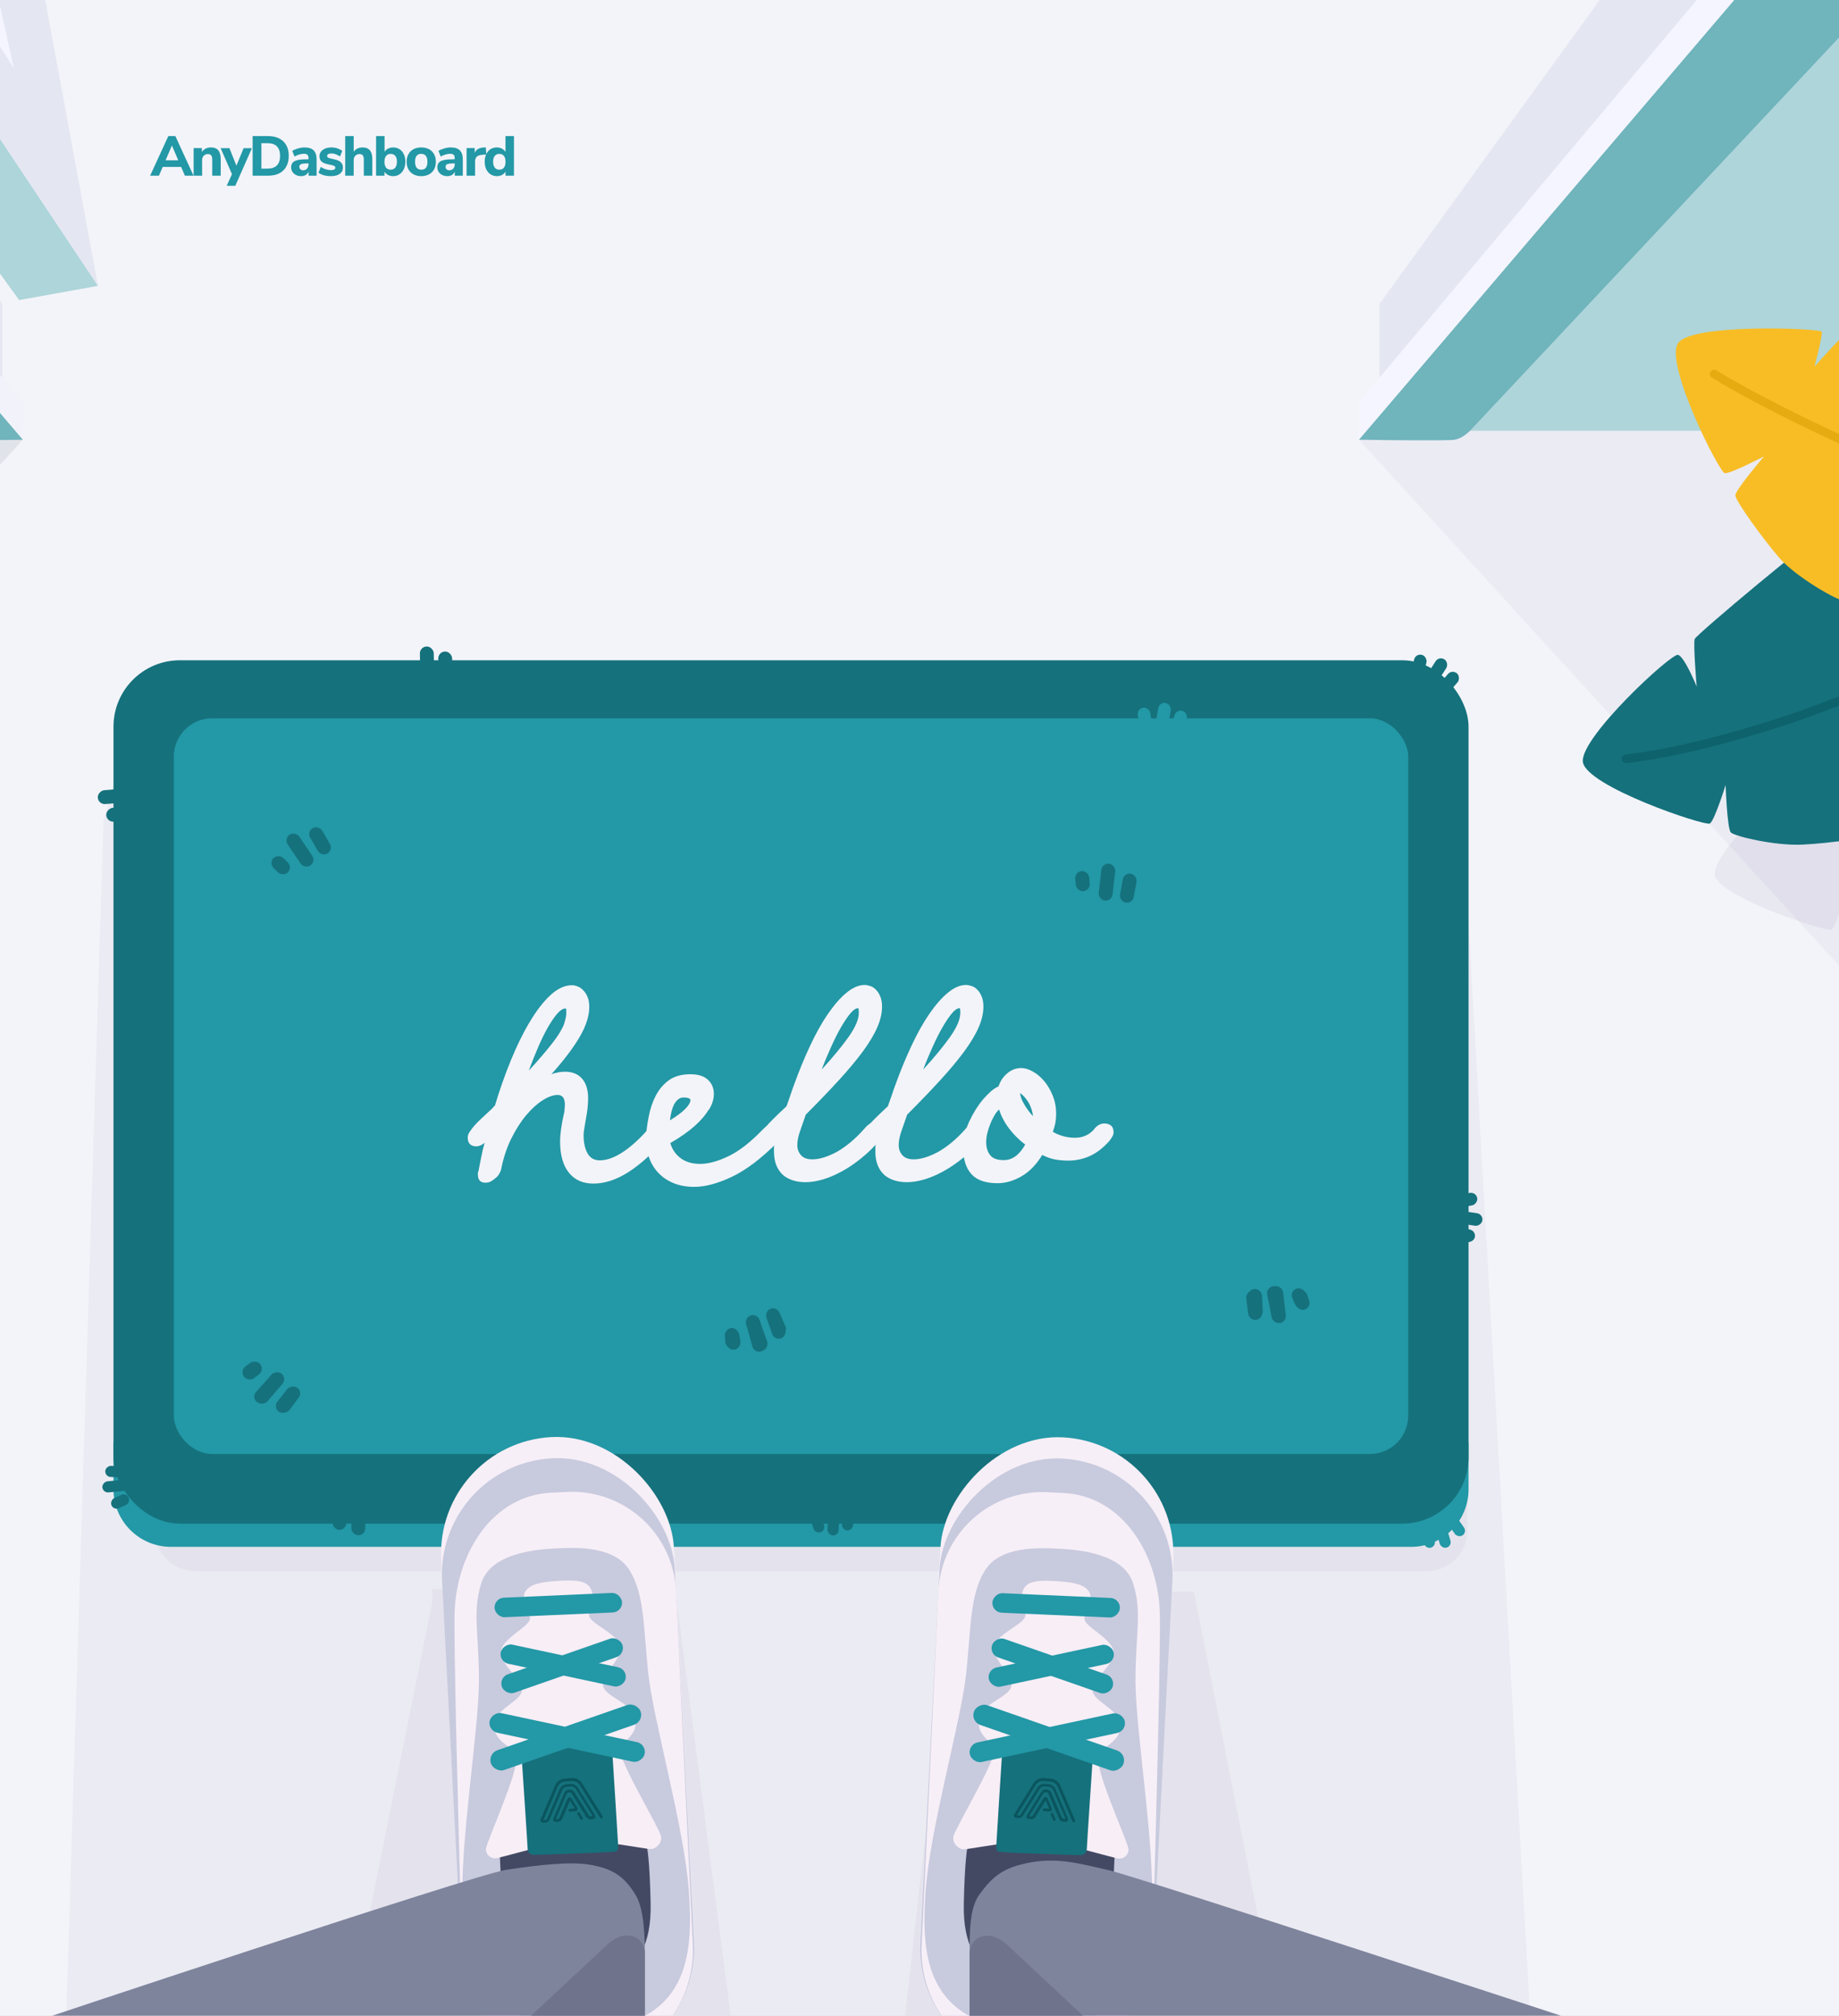 <svg width="720" height="789" viewBox="0 0 720 789" fill="none" xmlns="http://www.w3.org/2000/svg">
  <rect x="0" y="0" width="720" height="789" fill="#808080" stroke="none"/>
  <g clip-path="url(#clip0_2719:1441)">
    <rect width="720" height="789" fill="white"/>
    <rect x="-218.127" width="1051.97" height="791.765" fill="#F3F4F9"/>
    <path d="M735.004 394.376L532.506 172.642V166.567H735.004V394.376Z" fill="#372264" fill-opacity="0.04"/>
    <path d="M540.1 118.98V148.342L664.873 -0.494H626.668L540.1 118.98Z" fill="#E4E6F1"/>
    <path d="M574.018 168.592H734.497V-1L574.018 168.592Z" fill="#ADD5DA"/>
    <path d="M575.537 168.592L730.447 3.556L734.497 -0.494H679.317L532 172.135C543.981 172.304 567.437 172.54 569.462 172.135C571.487 171.73 573.512 170.617 575.537 168.592Z" fill="#70B4BC"/>
    <path d="M532 157.454V172.135L679.823 -1H665.142L532 157.454Z" fill="#F4F5FE"/>
    <path d="M704.958 303.696C702.597 303.047 670.423 333.557 671.377 342.332C672.33 351.107 715.458 364.968 717.118 363.9C718.778 362.832 722.573 350.039 722.573 350.039C722.573 350.039 723.303 365.593 724.65 366.983C725.996 368.374 740.402 371.561 750.065 371.041C759.728 370.52 777.658 367.762 778.501 366.407C779.344 365.052 777.46 347.081 777.46 347.081C777.46 347.081 787.643 361.414 788.729 361.979C789.815 362.544 781.494 270.886 781.494 270.886C759.915 245.263 761.463 256.942 757.939 258.2C754.415 259.457 711.424 296.319 710.85 297.951C710.276 299.584 711.767 314.958 711.767 314.958C711.767 314.958 707.319 304.344 704.958 303.696Z" fill="#372264" fill-opacity="0.06"/>
    <path d="M656.983 256.322C654.409 255.58 618.788 288.507 619.709 298.119C620.63 307.732 667.616 323.496 669.447 322.351C671.278 321.206 675.608 307.264 675.608 307.264C675.608 307.264 676.189 324.289 677.643 325.829C679.096 327.369 694.811 331.056 705.389 330.621C715.967 330.186 735.619 327.419 736.561 325.948C737.502 324.478 735.69 304.792 735.69 304.792C735.69 304.792 746.63 320.614 747.811 321.247C748.991 321.881 741.165 221.496 741.165 221.496C717.916 193.166 719.447 205.965 715.574 207.291C711.701 208.617 664.16 248.342 663.509 250.121C662.858 251.899 664.275 268.738 664.275 268.738C664.275 268.738 659.556 257.064 656.983 256.322Z" fill="#15717C"/>
    <path d="M713.235 129.825C712.76 128.573 662.658 126.396 657.048 134.256C651.437 142.115 673.117 184.878 675.25 185.215C677.383 185.551 690.661 178.647 690.661 178.647C690.661 178.647 679.336 191.827 679.423 193.944C679.51 196.06 689.851 210.467 696.528 218.246C703.206 226.025 720.125 235.5 721.8 235.008C723.475 234.515 735.983 219.166 735.983 219.166C735.983 219.166 730.402 238.044 730.877 239.296C731.352 240.549 740.8 243.55 740.8 243.55C741.836 206.917 742.96 133.265 739.167 131.726C735.374 130.186 724.254 129.796 722.596 130.712C720.939 131.627 710.407 143.504 710.407 143.504C710.407 143.504 713.711 131.077 713.235 129.825Z" fill="#F8BD25"/>
    <path fill-rule="evenodd" clip-rule="evenodd" d="M669.667 145.505C670.157 144.708 671.2 144.46 671.997 144.95C682.575 151.458 698.426 159.653 712.941 166.557C727.515 173.49 740.516 179.013 745.466 180.279C746.373 180.511 746.919 181.433 746.688 182.34C746.456 183.246 745.533 183.793 744.627 183.561C739.296 182.198 725.983 176.513 711.486 169.617C696.929 162.692 680.951 154.437 670.222 147.835C669.425 147.345 669.177 146.302 669.667 145.505Z" fill="#E7AB12"/>
    <path fill-rule="evenodd" clip-rule="evenodd" d="M750.275 260.792C750.744 261.602 750.467 262.638 749.657 263.107C742.87 267.034 719.241 277.175 699.05 283.795C678.832 290.423 655.539 296.631 636.801 298.685C635.871 298.787 635.035 298.116 634.933 297.186C634.831 296.256 635.502 295.42 636.432 295.318C654.824 293.302 677.858 287.178 697.995 280.576C718.16 273.964 741.501 263.912 747.961 260.174C748.77 259.706 749.807 259.982 750.275 260.792Z" fill="#0D626C"/>
    <path d="M-194 394.376L8.497 172.642V166.567H-194V394.376Z" fill="#434963" fill-opacity="0.1"/>
    <path d="M0.904 118.98V148.342L-123.632 -0.494H-85.664L0.904 118.98Z" fill="#E4E6F1"/>
    <path d="M-34.533 168.591L-189.95 3.556L-194 -0.494H-138.313L9.004 172.135C-2.977 172.304 -26.433 172.54 -28.458 172.135C-30.483 171.73 -32.508 170.616 -34.533 168.591Z" fill="#70B4BC"/>
    <path d="M9.004 157.454V172.135L-138.819 -1H-124.138L9.004 157.454Z" fill="#F1F2FA"/>
    <path d="M38.366 111.892L7.485 117.461L-77.564 -0.494H-36.558L38.366 111.892Z" fill="#ADD5DA"/>
    <path d="M17.61 -0.494L38.366 111.892L-36.558 -0.494H17.61Z" fill="#E4E6F1"/>
    <path d="M-0.615 -0.494L5.46 26.843L-11.752 -0.494H-0.615Z" fill="#F4F5FE"/>
    <path d="M142.527 759.56L169.244 627.01V622H264.338L286.527 792.356L238.074 796L142.527 759.56Z" fill="#372264" fill-opacity="0.04"/>
    <path d="M501.527 796L467.478 623H373.049L353.527 796H501.527Z" fill="#372264" fill-opacity="0.04"/>
    <path d="M40.501 321.347L49.122 290L572.302 313.624L599.527 797.457L25.527 802L40.501 321.347Z" fill="#372264" fill-opacity="0.04"/>
    <path d="M60.527 586H574.527V599C574.527 607.837 567.364 615 558.527 615H76.527C67.691 615 60.527 607.837 60.527 599V586Z" fill="#372264" fill-opacity="0.04"/>
    <path d="M44.429 564.596H574.961V582.976C574.961 595.403 564.887 605.476 552.461 605.476H66.929C54.503 605.476 44.429 595.403 44.429 582.976V564.596Z" fill="#2398A6"/>
    <rect x="44.429" y="258.451" width="530.532" height="337.941" rx="26" fill="#15717C"/>
    <rect x="68.049" y="281.162" width="483.293" height="287.977" rx="15" fill="#2398A6"/>
    <rect x="503.715" y="517.55" width="5.451" height="14.535" rx="2.725" transform="rotate(173.37 503.715 517.55)" fill="#15717C"/>
    <rect x="513.41" y="511.739" width="5.451" height="7.904" rx="2.725" transform="rotate(161.9 513.41 511.739)" fill="#15717C"/>
    <rect x="494.517" y="515.876" width="5.451" height="11.48" rx="2.725" transform="rotate(177.201 494.517 515.876)" fill="#15717C"/>
    <rect width="5.451" height="14.535" rx="2.725" transform="matrix(0.965 -0.262 -0.262 -0.965 295.282 529.708)" fill="#15717C"/>
    <rect width="5.451" height="7.904" rx="2.725" transform="matrix(0.998 -0.065 -0.065 -0.998 284.122 527.913)" fill="#15717C"/>
    <rect width="5.451" height="11.48" rx="2.725" transform="matrix(0.946 -0.326 -0.326 -0.946 303.2 524.737)" fill="#15717C"/>
    <rect width="5.451" height="14.535" rx="2.725" transform="matrix(0.745 0.667 0.667 -0.745 98.43 546.873)" fill="#15717C"/>
    <rect width="5.451" height="7.904" rx="2.725" transform="matrix(0.597 0.802 0.802 -0.597 93.865 536.533)" fill="#15717C"/>
    <rect width="5.451" height="11.48" rx="2.725" transform="matrix(0.788 0.616 0.616 -0.788 106.909 550.813)" fill="#15717C"/>
    <rect x="431.533" y="337.77" width="5.451" height="14.535" rx="2.725" transform="rotate(6.648 431.533 337.77)" fill="#15717C"/>
    <rect x="420.762" y="341.198" width="5.451" height="7.904" rx="2.725" transform="rotate(-4.821 420.762 341.198)" fill="#15717C"/>
    <rect x="440.1" y="341.512" width="5.451" height="11.48" rx="2.725" transform="rotate(10.479 440.1 341.512)" fill="#15717C"/>
    <rect x="111.125" y="328.235" width="5.451" height="14.535" rx="2.725" transform="rotate(-33.846 111.125 328.235)" fill="#15717C"/>
    <rect x="105.161" y="337.837" width="5.451" height="7.904" rx="2.725" transform="rotate(-45.316 105.161 337.837)" fill="#15717C"/>
    <rect x="120.071" y="325.517" width="5.451" height="11.48" rx="2.725" transform="rotate(-30.015 120.071 325.517)" fill="#15717C"/>
    <rect width="5.451" height="14.535" rx="2.725" transform="matrix(0.76 0.649 0.649 -0.76 98.802 547.053)" fill="#15717C"/>
    <rect width="5.451" height="7.904" rx="2.725" transform="matrix(0.616 0.788 0.788 -0.616 93.989 536.825)" fill="#15717C"/>
    <rect width="5.451" height="11.48" rx="2.725" transform="matrix(0.802 0.597 0.597 -0.802 107.373 550.788)" fill="#15717C"/>
    <rect width="5.451" height="14.535" rx="2.725" transform="matrix(0.941 -0.339 -0.339 -0.941 296.16 529.561)" fill="#15717C"/>
    <rect width="5.451" height="7.904" rx="2.725" transform="matrix(0.989 -0.146 -0.146 -0.989 284.891 528.682)" fill="#15717C"/>
    <rect width="5.451" height="11.48" rx="2.725" transform="matrix(0.916 -0.402 -0.402 -0.916 303.647 523.961)" fill="#15717C"/>
    <rect x="503.743" y="517.254" width="5.451" height="14.535" rx="2.725" transform="rotate(168.958 503.743 517.254)" fill="#15717C"/>
    <rect x="512.962" y="510.714" width="5.451" height="7.904" rx="2.725" transform="rotate(157.489 512.962 510.714)" fill="#15717C"/>
    <rect x="494.443" y="516.292" width="5.451" height="11.48" rx="2.725" transform="rotate(172.789 494.443 516.292)" fill="#15717C"/>
    <path d="M187.361 458.299C187.707 456.569 188.004 454.741 188.399 452.961C188.745 451.132 189.19 449.254 189.733 447.326C188.646 448.216 187.559 448.71 186.521 448.71C184.247 448.71 183.11 447.524 183.11 445.201C183.11 444.558 183.357 443.817 183.852 443.076C184.346 442.285 184.988 441.494 185.73 440.604C186.521 439.715 187.361 438.874 188.3 437.985C189.239 437.095 190.178 436.205 191.167 435.315C192.205 434.426 193.095 433.536 193.787 432.696C195.615 426.666 197.642 420.833 199.965 415.149C202.288 409.514 204.71 404.473 207.33 400.123C209.949 395.724 212.619 392.214 215.436 389.595C218.253 386.975 221.12 385.641 223.938 385.641C224.58 385.641 225.321 385.789 226.063 386.085C226.854 386.382 227.595 386.827 228.238 387.519C228.93 388.161 229.523 389.051 229.968 390.089C230.462 391.177 230.709 392.511 230.709 394.142C230.709 397.652 229.473 401.507 227.051 405.708C224.629 409.91 220.922 414.852 215.881 420.487C216.77 420.141 217.66 419.943 218.55 419.746C219.44 419.597 220.28 419.499 221.12 419.499C224.036 419.499 226.31 420.388 227.892 422.217C229.473 424.046 230.264 426.616 230.264 429.928C230.264 431.213 230.165 432.597 230.017 433.981C229.869 435.365 229.622 436.749 229.375 438.034C229.177 439.27 228.979 440.456 228.781 441.593C228.584 442.73 228.485 443.619 228.485 444.262C228.485 447.178 228.979 449.551 230.017 451.429C231.055 453.258 232.637 454.197 234.812 454.197C237.53 454.197 240.545 453.109 243.807 450.984C247.07 448.859 250.431 445.794 253.891 441.84C254.533 441.148 255.225 440.555 255.967 440.11C256.708 439.665 257.4 439.418 257.944 439.418C260.415 439.418 261.651 440.604 261.651 442.927C261.651 444.114 261.058 445.25 259.921 446.437L260.02 446.239C255.324 451.627 250.678 455.828 246.032 458.794C241.385 461.759 236.838 463.292 232.34 463.292C228.188 463.292 224.975 461.858 222.702 458.991C220.428 456.125 219.291 452.072 219.291 446.832C219.291 443.916 219.786 440.308 220.774 436.007C220.922 435.661 220.972 435.217 221.021 434.525C221.071 433.882 221.12 433.19 221.17 432.498C221.17 429.878 220.23 428.593 218.352 428.593C216.622 428.593 214.645 429.285 212.47 430.669C210.295 432.053 208.121 434.03 205.995 436.551C203.87 439.072 201.893 442.186 200.113 445.794C198.334 449.452 196.999 453.505 196.159 457.953C196.011 458.398 195.764 458.942 195.418 459.535C195.072 460.128 194.627 460.672 194.034 461.117C193.49 461.611 192.897 462.006 192.254 462.402C191.612 462.748 190.87 462.946 190.129 462.946C188.102 462.946 187.114 461.908 187.114 459.832C187.114 459.486 187.114 459.239 187.064 459.041C187.213 458.794 187.262 458.596 187.361 458.299ZM199.471 426.962C202.09 424.392 204.611 421.723 207.083 419.054C206.44 420.734 205.797 422.464 205.254 424.194C204.661 425.924 204.117 427.704 203.623 429.434L199.471 426.962ZM221.466 394.735C220.478 394.735 219.44 395.378 218.303 396.614C217.166 397.899 215.98 399.629 214.695 401.803C213.409 404.028 212.124 406.598 210.839 409.564C209.554 412.529 208.269 415.693 207.033 419.054C208.763 417.176 210.444 415.347 211.976 413.518C213.558 411.689 214.942 410.009 216.177 408.427C217.413 406.845 218.451 405.362 219.242 404.028C220.033 402.693 220.626 401.556 220.922 400.568C221.466 398.838 221.713 397.503 221.713 396.564C221.713 396.02 221.713 395.625 221.664 395.23C221.664 394.933 221.565 394.735 221.466 394.735Z" fill="#F3F4F9"/>
    <path d="M277.517 434.277C276.331 436.303 274.551 438.429 272.08 440.653C269.609 442.877 266.396 445.151 262.442 447.425C263.134 449.896 264.518 451.873 266.495 453.356C268.472 454.839 271.042 455.58 274.156 455.58C277.418 455.58 281.125 454.542 285.327 452.516C289.528 450.489 294.026 446.93 298.919 441.839C300.303 440.455 301.539 439.813 302.725 439.813C303.813 439.813 304.702 440.208 305.345 440.999C305.988 441.79 306.334 442.531 306.334 443.322C306.334 444.558 305.691 445.843 304.406 447.128C298.03 453.504 292.098 458.002 286.562 460.622C281.027 463.242 276.133 464.576 271.784 464.576C268.818 464.576 266.149 464.082 263.776 463.143C261.453 462.204 259.476 460.869 257.845 459.189C256.214 457.508 254.978 455.481 254.138 453.158C253.298 450.835 252.853 448.265 252.853 445.448C253.05 442.778 253.396 439.961 253.99 437.045C254.533 434.079 255.472 431.361 256.708 428.939C257.993 426.467 259.674 424.441 261.849 422.859C264.023 421.277 266.841 420.487 270.35 420.487C273.266 420.487 275.54 421.179 277.122 422.612C278.703 424.045 279.494 425.924 279.494 428.247C279.494 429.136 279.346 430.125 279.049 431.114C278.753 432.102 278.308 433.19 277.616 434.277H277.517ZM258.339 440.703C259.031 440.307 259.723 439.961 260.366 439.566C261.008 439.22 261.651 438.874 262.293 438.528C262.145 439.22 262.096 440.011 262.046 440.752C261.997 441.543 261.947 442.284 261.898 442.976L258.339 440.703ZM267.78 429.581C266.89 429.581 266.099 429.828 265.506 430.323C264.913 430.817 264.369 431.46 263.925 432.3C263.48 433.14 263.183 434.079 262.887 435.167C262.639 436.254 262.442 437.341 262.293 438.528C267.483 435.364 270.202 432.695 270.35 430.52C270.202 430.174 269.905 429.977 269.362 429.779C268.917 429.68 268.373 429.581 267.78 429.581Z" fill="#F3F4F9"/>
    <path d="M338.511 441.691C339.895 440.06 341.229 439.269 342.613 439.269C343.701 439.269 344.591 439.566 345.233 440.109C345.876 440.653 346.222 441.543 346.222 442.68C346.222 443.52 345.678 444.657 344.64 446.09C342.317 448.809 339.845 451.231 337.275 453.307C334.705 455.383 332.184 457.113 329.614 458.497C327.093 459.881 324.622 460.968 322.2 461.66C319.778 462.352 317.554 462.747 315.478 462.747C313.797 462.747 312.166 462.55 310.683 462.105C309.151 461.66 307.816 460.968 306.679 460.029C305.543 459.04 304.653 457.805 304.01 456.272C303.368 454.74 303.022 452.911 303.022 450.786C303.022 450.341 303.022 449.847 303.022 449.353C303.022 448.858 303.071 448.364 303.219 447.82C302.379 448.364 301.638 448.611 300.995 448.611C298.722 448.611 297.585 447.425 297.585 445.102C297.585 444.459 297.931 443.619 298.672 442.63C299.364 441.642 300.254 440.554 301.292 439.467C302.33 438.38 303.467 437.243 304.653 436.106C305.839 434.969 306.927 433.931 307.915 433.041C308.459 431.608 308.953 430.175 309.447 428.692C309.942 427.209 310.436 425.775 310.98 424.342C312.907 419.004 314.983 414.012 317.208 409.267C319.432 404.522 321.705 400.419 324.127 396.91C326.549 393.4 328.922 390.632 331.393 388.606C333.815 386.579 336.237 385.541 338.56 385.541C339.153 385.541 339.845 385.69 340.636 385.937C341.427 386.184 342.218 386.629 342.861 387.321C343.553 387.963 344.146 388.853 344.591 389.94C345.085 391.028 345.332 392.412 345.332 394.043C345.332 396.514 344.739 399.183 343.503 402.05C342.267 404.917 340.389 408.031 337.918 411.441C335.397 414.852 332.283 418.608 328.576 422.662C324.819 426.764 320.47 431.311 315.478 436.304L313.451 442.136C312.611 444.41 312.166 446.436 312.166 448.166C312.166 449.797 312.66 451.132 313.649 452.219C314.637 453.307 316.071 453.801 318.048 453.801C320.816 453.801 324.078 452.812 327.785 450.786C331.393 448.71 335.002 445.695 338.511 441.691ZM317.85 429.581L313.748 427.159C315.23 425.677 316.614 424.194 317.949 422.76C319.234 421.327 320.519 419.992 321.755 418.658C321.409 419.646 321.063 420.635 320.668 421.624C320.272 422.612 319.926 423.601 319.58 424.589L317.85 429.581ZM335.941 394.636C335.1 394.636 334.112 395.279 333.024 396.564C331.937 397.849 330.751 399.579 329.466 401.754C328.181 403.928 326.895 406.499 325.561 409.415C324.226 412.331 322.941 415.396 321.705 418.658C326.302 413.616 329.861 409.267 332.431 405.609C334.952 401.951 336.237 398.936 336.237 396.465C336.237 395.921 336.237 395.526 336.188 395.13C336.188 394.834 336.089 394.636 335.941 394.636Z" fill="#F3F4F9"/>
    <path d="M378.202 441.691C379.586 440.06 380.92 439.269 382.304 439.269C383.391 439.269 384.281 439.566 384.924 440.109C385.566 440.653 385.912 441.543 385.912 442.68C385.912 443.52 385.369 444.657 384.331 446.09C382.007 448.809 379.536 451.231 376.966 453.307C374.396 455.383 371.875 457.113 369.305 458.497C366.784 459.881 364.312 460.968 361.89 461.66C359.468 462.352 357.244 462.747 355.168 462.747C353.488 462.747 351.857 462.55 350.374 462.105C348.841 461.66 347.507 460.968 346.37 460.029C345.233 459.04 344.344 457.805 343.701 456.272C343.058 454.74 342.712 452.911 342.712 450.786C342.712 450.341 342.712 449.847 342.712 449.353C342.712 448.858 342.762 448.364 342.91 447.82C342.07 448.364 341.328 448.611 340.686 448.611C338.412 448.611 337.275 447.425 337.275 445.102C337.275 444.459 337.621 443.619 338.363 442.63C339.055 441.642 339.944 440.554 340.982 439.467C342.02 438.38 343.157 437.243 344.344 436.106C345.53 434.969 346.617 433.931 347.606 433.041C348.1 431.608 348.644 430.175 349.138 428.692C349.632 427.209 350.127 425.775 350.67 424.342C352.598 419.004 354.674 414.012 356.898 409.267C359.122 404.522 361.396 400.419 363.818 396.91C366.24 393.4 368.613 390.632 371.084 388.606C373.506 386.579 375.928 385.541 378.251 385.541C378.844 385.541 379.536 385.69 380.327 385.937C381.118 386.184 381.909 386.629 382.551 387.321C383.243 387.963 383.836 388.853 384.281 389.94C384.775 391.028 385.023 392.412 385.023 394.043C385.023 396.514 384.429 399.183 383.194 402.05C381.958 404.917 380.08 408.031 377.608 411.441C375.088 414.852 371.974 418.608 368.267 422.662C364.51 426.764 360.16 431.311 355.168 436.304L353.142 442.136C352.301 444.41 351.857 446.436 351.857 448.166C351.857 449.797 352.351 451.132 353.339 452.219C354.328 453.307 355.761 453.801 357.738 453.801C360.506 453.801 363.769 452.812 367.476 450.786C371.084 448.71 374.692 445.695 378.202 441.691ZM357.59 429.581L353.488 427.159C354.971 425.677 356.354 424.194 357.689 422.76C358.974 421.327 360.259 419.992 361.495 418.658C361.149 419.646 360.803 420.635 360.408 421.624C360.012 422.612 359.666 423.601 359.32 424.589L357.59 429.581ZM375.681 394.636C374.84 394.636 373.852 395.279 372.764 396.564C371.677 397.849 370.491 399.579 369.206 401.754C367.921 403.928 366.635 406.499 365.301 409.415C363.966 412.331 362.681 415.396 361.446 418.658C366.042 413.616 369.601 409.267 372.171 405.609C374.692 401.951 375.977 398.936 375.977 396.465C375.977 395.921 375.977 395.526 375.928 395.13C375.878 394.834 375.829 394.636 375.681 394.636Z" fill="#F3F4F9"/>
    <path d="M384.924 430.273C386.011 429.037 387.049 427.999 387.939 427.209C388.828 426.418 389.866 425.726 390.954 425.231C391.646 423.106 392.832 421.376 394.463 420.042C396.094 418.707 397.874 418.064 399.801 418.064C401.235 418.064 402.767 418.509 404.398 419.448C406.029 420.338 407.512 421.623 408.847 423.205C410.181 424.787 411.269 426.665 412.158 428.84C413.048 431.015 413.493 433.387 413.493 435.908C413.493 437.144 413.394 438.231 413.246 439.22C413.097 440.208 412.751 441.444 412.208 443.025C414.926 444.607 417.843 445.349 420.858 445.349C423.922 445.349 426.394 444.261 428.371 442.037L428.272 442.086C429.507 440.505 430.842 439.763 432.374 439.763C433.462 439.763 434.351 440.06 434.994 440.603C435.637 441.147 435.982 442.037 435.982 443.174C435.982 443.767 435.834 444.311 435.538 444.805C435.241 445.349 434.846 445.942 434.302 446.634C431.831 449.402 429.26 451.379 426.542 452.565C423.873 453.751 421.055 454.295 418.238 454.295C416.409 454.295 414.679 454.147 413.097 453.85C411.466 453.554 409.786 452.96 408.056 452.071C405.782 455.827 403.064 458.645 399.95 460.424C396.786 462.253 393.672 463.143 390.558 463.143C385.863 463.143 382.452 461.956 380.327 459.584C378.201 457.211 377.114 453.85 377.114 449.501C377.114 445.843 377.905 442.383 379.487 438.972C381.019 435.661 382.848 432.745 384.924 430.273ZM401.383 448.018C398.912 446.139 396.786 444.014 395.007 441.641C393.228 439.269 391.942 436.798 391.152 434.277C390.509 434.87 389.866 435.661 389.323 436.649C388.73 437.638 388.186 438.725 387.741 439.912C387.247 441.098 386.851 442.284 386.555 443.52C386.258 444.755 386.11 445.942 386.11 447.029C386.11 449.105 386.604 450.835 387.642 452.12C388.631 453.455 390.41 454.097 392.931 454.097C396.292 454.147 399.109 452.071 401.383 448.018ZM393.228 432.992C392.634 433.041 391.942 433.486 391.201 434.277C391.053 433.684 390.954 433.14 390.806 432.596C390.657 432.053 390.558 431.459 390.509 430.916L393.228 432.992ZM399.357 427.851C398.665 427.406 398.071 427.159 397.725 427.159H397.33C396.144 427.159 395.353 426.665 394.957 425.726C394.513 424.787 394.71 423.897 395.501 423.057C395.303 423.254 395.205 423.403 395.205 423.551L399.801 425.281C399.554 425.825 399.406 426.368 399.406 427.011V427.851H399.357ZM399.357 427.851C399.505 429.136 399.999 430.619 400.988 432.25C401.927 433.881 403.064 435.414 404.448 436.946C404.2 434.82 403.558 432.942 402.569 431.361C401.581 429.779 400.444 428.543 399.357 427.851ZM404.102 441.493C404.25 440.999 404.349 440.455 404.398 439.961C404.448 439.467 404.497 438.972 404.497 438.429C404.497 438.182 404.497 437.934 404.497 437.638C404.497 437.391 404.448 437.144 404.398 436.847C405.436 438.033 406.622 439.071 407.908 440.06L404.102 441.493Z" fill="#F3F4F9"/>
    <rect x="453.874" y="274.758" width="4.958" height="12.443" rx="2.479" transform="rotate(9.525 453.874 274.758)" fill="#2398A6"/>
    <rect x="563.41" y="256.739" width="4.958" height="12.443" rx="2.479" transform="rotate(32.704 563.41 256.739)" fill="#15717C"/>
    <rect x="580.732" y="475.255" width="4.958" height="12.443" rx="2.479" transform="rotate(98.478 580.732 475.255)" fill="#15717C"/>
    <rect x="568.482" y="605.168" width="4.347" height="10.909" rx="2.173" transform="rotate(163.741 568.482 605.168)" fill="#2398A6"/>
    <rect x="324.332" y="590.033" width="4.347" height="10.909" rx="2.173" transform="rotate(2.17 324.332 590.033)" fill="#15717C"/>
    <rect x="40.298" y="584.37" width="4.347" height="10.909" rx="2.173" transform="rotate(-95.432 40.298 584.37)" fill="#15717C"/>
    <rect x="142.993" y="600.93" width="5.428" height="13.623" rx="2.714" transform="rotate(179.958 142.993 600.93)" fill="#15717C"/>
    <rect x="51.646" y="308.415" width="5.428" height="13.623" rx="2.714" transform="rotate(85.239 51.646 308.415)" fill="#15717C"/>
    <rect x="164.344" y="253.097" width="5.428" height="13.623" rx="2.714" transform="rotate(-1.025 164.344 253.097)" fill="#15717C"/>
    <rect x="460.628" y="277.528" width="4.958" height="8.024" rx="2.479" transform="rotate(17.611 460.628 277.528)" fill="#2398A6"/>
    <rect x="568.529" y="261.944" width="4.958" height="8.024" rx="2.479" transform="rotate(40.79 568.529 261.944)" fill="#15717C"/>
    <rect x="578.086" y="482.058" width="4.958" height="8.024" rx="2.479" transform="rotate(106.564 578.086 482.058)" fill="#15717C"/>
    <rect x="562.094" y="605.557" width="4.347" height="7.034" rx="2.173" transform="rotate(171.827 562.094 605.557)" fill="#2398A6"/>
    <rect x="330.515" y="591.683" width="4.347" height="7.034" rx="2.173" transform="rotate(10.256 330.515 591.683)" fill="#15717C"/>
    <rect x="41.116" y="578.023" width="4.347" height="7.034" rx="2.173" transform="rotate(-87.345 41.116 578.023)" fill="#15717C"/>
    <rect x="135.198" y="599.169" width="5.428" height="8.784" rx="2.714" transform="rotate(-171.956 135.198 599.169)" fill="#15717C"/>
    <rect x="50.152" y="315.728" width="5.428" height="8.784" rx="2.714" transform="rotate(85.43 50.152 315.728)" fill="#15717C"/>
    <rect x="171.544" y="255.064" width="5.428" height="8.784" rx="2.714" transform="rotate(-0.835 171.544 255.064)" fill="#15717C"/>
    <rect x="445.053" y="277.432" width="4.958" height="8.415" rx="2.479" transform="rotate(-9.431 445.053 277.432)" fill="#2398A6"/>
    <rect x="554.25" y="255.725" width="4.958" height="8.415" rx="2.479" transform="rotate(13.748 554.25 255.725)" fill="#15717C"/>
    <rect x="577.897" y="466.484" width="4.958" height="8.415" rx="2.479" transform="rotate(79.522 577.897 466.484)" fill="#15717C"/>
    <rect x="574.426" y="599.694" width="4.347" height="7.377" rx="2.173" transform="rotate(144.785 574.426 599.694)" fill="#2398A6"/>
    <rect x="316.963" y="593.348" width="4.347" height="7.377" rx="2.173" transform="rotate(-16.786 316.963 593.348)" fill="#15717C"/>
    <rect x="44.559" y="591.236" width="4.347" height="7.377" rx="2.173" transform="rotate(-114.388 44.559 591.236)" fill="#15717C"/>
    <rect x="170.376" y="564.881" width="91.223" height="245.802" rx="45.612" transform="rotate(-2.976 170.376 564.881)" fill="#F7EFF7"/>
    <rect x="170.703" y="573.164" width="91.223" height="237.612" rx="45.612" transform="rotate(-2.976 170.703 573.164)" fill="#C8CADE"/>
    <path d="M264.665 622.769C263.598 600.283 244.504 582.92 222.017 583.987L215.831 584.281C193.08 585.361 179.191 607.299 178.033 630.047C177.489 640.736 179.468 714.821 180.9 764.737C181.625 790.002 202.953 809.718 228.2 808.52C253.153 807.335 272.421 786.147 271.236 761.194L264.665 622.769Z" fill="#F7EFF7"/>
    <path d="M187.51 657.909C187.51 676.987 179.898 722.409 181.15 745.574C182.402 768.74 197.503 796.512 227.481 795.084C270.178 793.051 271.359 765.106 269.724 740.578C268.089 716.05 255.79 673.353 253.826 655.184C251.862 637.015 252.464 624.484 246.559 614.758C240.654 605.033 225.664 605.674 217.034 606.128C208.404 606.582 191.942 608.399 188.418 619.755C184.894 631.11 187.51 638.832 187.51 657.909Z" fill="#C8CADE"/>
    <path d="M197.048 756.476L195.685 726.043V721.5H252.917C253.372 722.258 254.371 728.041 254.734 745.12C255.098 762.199 248.829 768.285 245.65 769.194L197.048 756.476Z" fill="#434963"/>
    <path d="M231.569 622.48C230.206 618.392 224.756 618.392 217.942 618.846C211.129 619.3 207.495 620.209 205.678 622.934C203.861 625.66 207.041 630.202 207.495 633.381C207.949 636.561 195.685 641.557 196.14 647.008C196.594 652.459 204.316 657.001 204.316 661.543C204.316 666.085 192.506 669.265 193.414 676.078C194.323 682.891 201.136 682.892 202.045 688.342C202.953 693.793 190.235 721.5 190.235 723.772C190.235 726.043 192.052 727.405 193.869 727.405C195.685 727.405 215.671 721.046 225.21 720.592C234.749 720.138 252.7 723.772 254.734 723.772C256.769 723.772 259.277 721.5 258.822 718.775C258.368 716.05 242.925 690.159 242.925 685.617C242.925 681.075 249.511 680.166 248.829 673.353C248.148 666.54 236.565 664.268 236.111 659.726C235.657 655.184 243.379 649.733 242.925 644.737C242.47 639.74 231.115 635.652 230.661 632.473C230.206 629.293 232.932 626.568 231.569 622.48Z" fill="#F8EEF6"/>
    <path d="M206.587 723.772C206.587 722.863 204.316 688.796 204.316 688.796L221.576 681.983L239.745 686.071C239.745 686.071 242.016 721.5 242.016 722.409C242.016 723.317 242.016 724.226 241.108 724.68C240.199 725.134 210.221 726.043 208.858 726.043C207.495 726.043 206.587 724.68 206.587 723.772Z" fill="#15717C"/>
    <rect x="193.458" y="625.547" width="49.965" height="7.645" rx="3.822" transform="rotate(-2.504 193.458 625.547)" fill="#2398A6"/>
    <rect x="195.231" y="656.62" width="49.965" height="7.645" rx="3.822" transform="rotate(-19.192 195.231 656.62)" fill="#2398A6"/>
    <rect x="190.877" y="686.432" width="62.023" height="8.185" rx="4.092" transform="rotate(-19.192 190.877 686.432)" fill="#2398A6"/>
    <rect width="49.965" height="7.645" rx="3.822" transform="matrix(0.978 0.209 0.209 -0.978 195.268 650.443)" fill="#2398A6"/>
    <rect width="62.023" height="7.834" rx="3.917" transform="matrix(0.978 0.209 0.209 -0.978 190.905 677.432)" fill="#2398A6"/>
    <path d="M249 742C252.427 747.826 252.463 760 252.463 766V793.722L9 792.814C9 792.814 185.413 733.895 197.957 731.948C210.5 730 223.682 728.503 231.5 730C238.614 731.363 244 733.5 249 742Z" fill="#7F849D"/>
    <path d="M247.467 757.838C252.463 759.201 252.463 764.197 252.463 764.197V786.908V793.722L203.861 792.813L237.928 761.018C237.928 761.018 242.47 756.476 247.467 757.838Z" fill="#6F748C"/>
    <rect width="91.223" height="245.802" rx="45.612" transform="matrix(-0.999 -0.052 -0.052 0.999 461.706 564.988)" fill="#F7EFF7"/>
    <rect width="91.223" height="237.612" rx="45.612" transform="matrix(-0.999 -0.052 -0.052 0.999 461.378 573.272)" fill="#C8CADE"/>
    <path d="M367.416 622.877C368.484 600.391 387.578 583.027 410.064 584.095L416.25 584.388C439.002 585.468 452.89 607.407 454.048 630.155C454.592 640.844 452.613 714.929 451.181 764.845C450.456 790.11 429.128 809.826 403.881 808.628C378.929 807.443 359.661 786.255 360.845 761.302L367.416 622.877Z" fill="#F7EFF7"/>
    <path d="M444.571 658.017C444.571 677.094 452.183 722.517 450.931 745.682C449.679 768.847 434.579 796.62 404.6 795.192C361.903 793.159 360.722 765.214 362.357 740.685C363.992 716.157 376.291 673.461 378.255 655.292C380.219 637.123 379.618 624.591 385.523 614.866C391.427 605.14 406.417 605.781 415.047 606.236C423.677 606.69 440.139 608.507 443.663 619.862C447.187 631.218 444.571 638.939 444.571 658.017Z" fill="#C8CADE"/>
    <path d="M435.033 756.584L436.396 726.151V721.608H379.164C378.71 722.365 377.71 728.149 377.347 745.228C376.984 762.307 383.252 768.393 386.431 769.302L435.033 756.584Z" fill="#434963"/>
    <path d="M400.512 622.588C401.875 618.5 407.326 618.5 414.139 618.954C420.952 619.408 424.586 620.317 426.403 623.042C428.22 625.767 425.04 630.31 424.586 633.489C424.132 636.669 436.396 641.665 435.942 647.116C435.487 652.567 427.766 657.109 427.766 661.651C427.766 666.193 439.575 669.373 438.667 676.186C437.758 682.999 430.945 682.999 430.037 688.45C429.128 693.901 441.846 721.608 441.846 723.879C441.846 726.151 440.03 727.513 438.213 727.513C436.396 727.513 416.41 721.154 406.871 720.7C397.333 720.246 379.381 723.879 377.347 723.879C375.313 723.879 372.805 721.608 373.259 718.883C373.713 716.158 389.157 690.267 389.157 685.725C389.157 681.183 382.57 680.274 383.252 673.461C383.933 666.647 395.516 664.376 395.97 659.834C396.424 655.292 388.702 649.841 389.157 644.845C389.611 639.848 400.966 635.76 401.421 632.581C401.875 629.401 399.15 626.676 400.512 622.588Z" fill="#F8EEF6"/>
    <path d="M425.494 723.879C425.494 722.971 427.766 688.904 427.766 688.904L410.505 682.091L392.336 686.179C392.336 686.179 390.065 721.608 390.065 722.517C390.065 723.425 390.065 724.333 390.974 724.788C391.882 725.242 421.861 726.15 423.223 726.15C424.586 726.15 425.494 724.788 425.494 723.879Z" fill="#15717C"/>
    <rect width="49.965" height="7.645" rx="3.822" transform="matrix(-0.999 -0.044 -0.044 0.999 438.623 625.655)" fill="#2398A6"/>
    <rect width="49.965" height="7.645" rx="3.822" transform="matrix(-0.944 -0.329 -0.329 0.944 436.85 656.728)" fill="#2398A6"/>
    <rect width="62.023" height="8.185" rx="4.092" transform="matrix(-0.944 -0.329 -0.329 0.944 441.205 686.54)" fill="#2398A6"/>
    <rect x="436.813" y="650.551" width="49.965" height="7.645" rx="3.822" transform="rotate(167.931 436.813 650.551)" fill="#2398A6"/>
    <rect x="441.176" y="677.54" width="62.023" height="7.834" rx="3.917" transform="rotate(167.931 441.176 677.54)" fill="#2398A6"/>
    <path d="M383.5 741.5C379.503 746.951 379.618 756.5 379.618 765.668V793.83L623.081 792.921C623.081 792.921 445 734.5 434.125 732.055C423.249 729.611 414.5 727 403.5 729C392.5 731 388.496 734.687 383.5 741.5Z" fill="#7F849D"/>
    <path d="M384.614 757.946C379.618 759.309 379.618 764.305 379.618 764.305V787.016V793.83L428.22 792.921L394.153 761.126C394.153 761.126 389.611 756.584 384.614 757.946Z" fill="#6F748C"/>
    <path d="M235.915 710.89L227.827 697.941C226.959 696.67 225.514 695.934 223.993 695.99L220.882 696.228C219.377 696.421 218.067 697.363 217.391 698.741L211.698 712.09C211.539 712.408 211.568 712.79 211.774 713.079C211.986 713.363 212.33 713.51 212.677 713.465L213.674 713.389C214.304 713.312 214.848 712.907 215.112 712.322L220.144 700.574C220.453 699.956 221.037 699.529 221.712 699.428L223.669 699.278C224.349 699.278 224.988 699.611 225.386 700.172L231.935 710.693C231.987 710.782 231.949 710.877 231.813 710.888L231.194 710.935C230.956 710.932 230.733 710.814 230.592 710.619L224.783 701.329C224.43 700.794 223.833 700.479 223.2 700.494L222.444 700.552C221.815 700.632 221.272 701.035 221.007 701.619L216.671 711.747C216.525 712.071 216.554 712.448 216.747 712.745C216.959 713.028 217.303 713.175 217.65 713.13L218.647 713.054C219.277 712.977 219.821 712.573 220.084 711.987L223.06 705.025C223.091 704.93 223.182 704.923 223.257 705.01L224.913 707.691C224.946 707.73 224.954 707.784 224.933 707.831C224.912 707.877 224.866 707.906 224.816 707.907L223.018 708.045C222.751 708.098 222.566 708.346 222.587 708.622C222.609 708.897 222.829 709.114 223.101 709.126L225.208 708.965C225.559 708.961 225.88 708.762 226.042 708.446C226.211 708.13 226.181 707.743 225.966 707.457L223.824 703.987C223.656 703.663 223.317 703.469 222.958 703.49C222.605 703.532 222.306 703.773 222.185 704.113L218.996 711.57C218.889 711.787 218.686 711.94 218.451 711.982L217.831 712.029C217.718 712.038 217.643 711.951 217.704 711.854L221.847 702.079C221.956 701.864 222.159 701.714 222.394 701.675L223.149 701.617C223.39 701.618 223.616 701.735 223.758 701.933L229.564 711.284C229.919 711.816 230.515 712.13 231.147 712.119L232.205 712.038C232.556 712.027 232.87 711.819 233.022 711.497C233.18 711.177 233.151 710.793 232.945 710.5L226.198 699.678C225.586 698.77 224.56 698.241 223.477 698.274L221.657 698.414C220.581 698.543 219.647 699.223 219.182 700.216L214.157 711.963C214.048 712.178 213.846 712.328 213.611 712.368L212.992 712.415C212.879 712.424 212.828 712.366 212.843 712.249L218.393 699.235C218.897 698.222 219.861 697.528 220.97 697.379L224.082 697.14C225.202 697.12 226.263 697.658 226.919 698.581L234.969 711.525C235.079 711.703 235.277 711.804 235.483 711.787C235.568 711.782 235.651 711.752 235.719 711.7C235.976 711.519 236.06 711.172 235.915 710.89Z" fill="#0A555E"/>
    <path d="M226.95 709.614C226.88 709.484 226.761 709.391 226.622 709.36C226.484 709.329 226.339 709.363 226.227 709.452C226.109 709.53 226.027 709.655 225.999 709.799C225.971 709.942 226 710.092 226.08 710.214L227.278 712.124C227.38 712.295 227.562 712.393 227.752 712.38C227.835 712.376 227.914 712.347 227.98 712.295C228.098 712.218 228.181 712.093 228.208 711.949C228.236 711.806 228.207 711.656 228.128 711.534L226.95 709.614Z" fill="#0A555E"/>
    <path d="M420.939 712.552L414.998 698.706C414.342 697.337 413.043 696.402 411.552 696.227L408.482 695.992C406.984 695.953 405.565 696.675 404.699 697.918L397.14 710.082C396.937 710.367 396.908 710.744 397.065 711.058C397.229 711.366 397.543 711.561 397.888 711.57L398.872 711.645C399.497 711.665 400.089 711.352 400.434 710.821L407.108 700.119C407.503 699.564 408.136 699.235 408.81 699.237L410.741 699.385C411.404 699.488 411.977 699.909 412.281 700.515L417.087 711.762C417.124 711.856 417.073 711.943 416.939 711.933L416.328 711.886C416.096 711.847 415.897 711.699 415.789 711.487L411.519 701.554C411.256 700.979 410.72 700.582 410.1 700.501L409.355 700.444C408.73 700.428 408.139 700.739 407.793 701.268L402.041 710.495C401.85 710.788 401.822 711.16 401.966 711.479C402.129 711.787 402.443 711.983 402.788 711.991L403.772 712.066C404.398 712.086 404.989 711.773 405.334 711.242L409.284 704.899C409.328 704.811 409.417 704.818 409.477 704.914L410.69 707.778C410.716 707.821 410.715 707.875 410.688 707.917C410.66 707.959 410.612 707.981 410.562 707.974L408.789 707.838C408.52 707.85 408.302 708.063 408.281 708.336C408.261 708.608 408.443 708.853 408.707 708.905L410.786 709.064C411.129 709.114 411.471 708.967 411.677 708.684C411.889 708.401 411.918 708.019 411.752 707.708L410.184 704.002C410.069 703.661 409.768 703.421 409.414 703.387C409.064 703.375 408.736 703.565 408.567 703.878L404.336 710.671C404.199 710.867 403.978 710.986 403.742 710.991L403.131 710.944C403.019 710.936 402.958 710.84 403.033 710.754L408.543 701.844C408.682 701.651 408.902 701.535 409.137 701.531L409.882 701.588C410.117 701.626 410.32 701.774 410.429 701.988L414.686 711.981C414.952 712.554 415.486 712.95 416.104 713.034L417.148 713.114C417.492 713.156 417.83 713 418.026 712.709C418.229 712.42 418.258 712.042 418.101 711.725L413.148 700.156C412.687 699.178 411.766 698.508 410.705 698.378L408.909 698.24C407.84 698.204 406.827 698.727 406.224 699.625L399.557 710.328C399.419 710.521 399.199 710.636 398.964 710.64L398.352 710.593C398.241 710.585 398.2 710.521 398.232 710.409L405.602 698.55C406.246 697.638 407.291 697.106 408.395 697.128L411.465 697.363C412.561 697.511 413.514 698.196 414.016 699.195L419.921 713.029C420.001 713.219 420.179 713.347 420.383 713.362C420.467 713.37 420.552 713.353 420.626 713.312C420.904 713.174 421.038 712.849 420.939 712.552Z" fill="#0A555E"/>
    <path d="M412.387 709.96C412.339 709.822 412.236 709.714 412.106 709.663C411.975 709.612 411.829 709.623 411.707 709.694C411.58 709.751 411.481 709.861 411.432 709.997C411.383 710.133 411.389 710.284 411.448 710.414L412.33 712.457C412.403 712.639 412.566 712.762 412.753 712.778C412.835 712.787 412.916 712.77 412.989 712.73C413.115 712.672 413.215 712.563 413.263 712.427C413.312 712.291 413.306 712.14 413.247 712.009L412.387 709.96Z" fill="#0A555E"/>
    <path d="M70.917 65.343H63.701L62.227 68.775H58.773L65.901 53.265H68.651L75.779 68.775H72.391L70.917 65.343ZM69.795 62.747L67.309 56.939L64.823 62.747H69.795Z" fill="#2398A6"/>
    <path d="M82.588 57.709C83.879 57.709 84.84 58.09 85.471 58.853C86.101 59.601 86.416 60.738 86.416 62.263V68.775H83.094V62.417C83.094 61.684 82.955 61.148 82.677 60.811C82.412 60.474 81.995 60.305 81.422 60.305C80.733 60.305 80.176 60.525 79.751 60.965C79.34 61.405 79.135 61.992 79.135 62.725V68.775H75.812V57.973H79.046V59.513C79.428 58.926 79.919 58.479 80.52 58.171C81.136 57.863 81.826 57.709 82.588 57.709Z" fill="#2398A6"/>
    <path d="M98.632 57.995L92.121 72.735H88.754L90.823 68.181L86.379 57.995H89.832L92.561 64.859L95.376 57.995H98.632Z" fill="#2398A6"/>
    <path d="M98.912 53.265H104.94C106.627 53.265 108.079 53.573 109.296 54.189C110.514 54.805 111.445 55.692 112.09 56.851C112.736 58.01 113.058 59.396 113.058 61.009C113.058 62.622 112.736 64.016 112.09 65.189C111.46 66.348 110.536 67.235 109.318 67.851C108.101 68.467 106.642 68.775 104.94 68.775H98.912V53.265ZM104.698 66.003C107.998 66.003 109.648 64.338 109.648 61.009C109.648 57.694 107.998 56.037 104.698 56.037H102.344V66.003H104.698Z" fill="#2398A6"/>
    <path d="M119.224 57.709C120.837 57.709 122.025 58.09 122.788 58.853C123.565 59.616 123.954 60.796 123.954 62.395V68.775H120.808V67.169C120.588 67.726 120.221 68.166 119.708 68.489C119.194 68.797 118.593 68.951 117.904 68.951C117.17 68.951 116.503 68.804 115.902 68.511C115.315 68.218 114.846 67.807 114.494 67.279C114.156 66.751 113.988 66.164 113.988 65.519C113.988 64.727 114.186 64.104 114.582 63.649C114.992 63.194 115.645 62.864 116.54 62.659C117.434 62.454 118.659 62.351 120.214 62.351H120.786V61.955C120.786 61.31 120.646 60.855 120.368 60.591C120.089 60.327 119.605 60.195 118.916 60.195C118.388 60.195 117.801 60.29 117.156 60.481C116.51 60.672 115.894 60.936 115.308 61.273L114.428 59.051C115.044 58.67 115.799 58.354 116.694 58.105C117.603 57.841 118.446 57.709 119.224 57.709ZM118.63 66.663C119.275 66.663 119.796 66.45 120.192 66.025C120.588 65.585 120.786 65.02 120.786 64.331V63.957H120.412C119.224 63.957 118.388 64.052 117.904 64.243C117.434 64.434 117.2 64.778 117.2 65.277C117.2 65.673 117.332 66.003 117.596 66.267C117.874 66.531 118.219 66.663 118.63 66.663Z" fill="#2398A6"/>
    <path d="M129.596 68.951C128.598 68.951 127.682 68.841 126.846 68.621C126.024 68.386 125.313 68.056 124.712 67.631L125.592 65.343C126.178 65.739 126.824 66.047 127.528 66.267C128.232 66.487 128.943 66.597 129.662 66.597C130.175 66.597 130.571 66.516 130.85 66.355C131.143 66.179 131.29 65.944 131.29 65.651C131.29 65.387 131.187 65.182 130.982 65.035C130.791 64.888 130.424 64.756 129.882 64.639L128.122 64.243C127.08 64.008 126.31 63.649 125.812 63.165C125.328 62.666 125.086 61.992 125.086 61.141C125.086 60.466 125.276 59.872 125.658 59.359C126.054 58.846 126.604 58.442 127.308 58.149C128.026 57.856 128.84 57.709 129.75 57.709C130.527 57.709 131.282 57.826 132.016 58.061C132.749 58.296 133.409 58.626 133.996 59.051L133.116 61.251C131.972 60.459 130.842 60.063 129.728 60.063C129.214 60.063 128.811 60.151 128.518 60.327C128.224 60.503 128.078 60.752 128.078 61.075C128.078 61.31 128.166 61.493 128.342 61.625C128.518 61.757 128.826 61.882 129.266 61.999L131.092 62.417C132.192 62.666 132.991 63.048 133.49 63.561C134.003 64.06 134.26 64.742 134.26 65.607C134.26 66.648 133.842 67.47 133.006 68.071C132.184 68.658 131.048 68.951 129.596 68.951Z" fill="#2398A6"/>
    <path d="M141.934 57.709C143.225 57.709 144.186 58.09 144.816 58.853C145.447 59.601 145.762 60.738 145.762 62.263V68.775H142.44V62.417C142.44 61.684 142.301 61.148 142.022 60.811C141.758 60.474 141.34 60.305 140.768 60.305C140.079 60.305 139.522 60.525 139.096 60.965C138.686 61.405 138.48 61.992 138.48 62.725V68.775H135.158V53.265H138.48V59.403C138.862 58.846 139.346 58.428 139.932 58.149C140.534 57.856 141.201 57.709 141.934 57.709Z" fill="#2398A6"/>
    <path d="M153.93 57.709C154.869 57.709 155.698 57.936 156.416 58.391C157.135 58.846 157.692 59.498 158.088 60.349C158.499 61.185 158.704 62.16 158.704 63.275C158.704 64.39 158.499 65.38 158.088 66.245C157.692 67.096 157.128 67.763 156.394 68.247C155.676 68.716 154.854 68.951 153.93 68.951C153.182 68.951 152.508 68.797 151.906 68.489C151.305 68.166 150.843 67.726 150.52 67.169V68.775H147.242V53.265H150.564V59.425C150.887 58.882 151.342 58.464 151.928 58.171C152.53 57.863 153.197 57.709 153.93 57.709ZM152.962 66.421C153.74 66.421 154.341 66.15 154.766 65.607C155.192 65.05 155.404 64.272 155.404 63.275C155.404 62.292 155.192 61.544 154.766 61.031C154.341 60.503 153.74 60.239 152.962 60.239C152.185 60.239 151.584 60.51 151.158 61.053C150.733 61.581 150.52 62.336 150.52 63.319C150.52 64.316 150.733 65.086 151.158 65.629C151.584 66.157 152.185 66.421 152.962 66.421Z" fill="#2398A6"/>
    <path d="M164.926 68.951C163.782 68.951 162.778 68.724 161.912 68.269C161.047 67.8 160.38 67.147 159.91 66.311C159.441 65.46 159.206 64.463 159.206 63.319C159.206 62.175 159.441 61.185 159.91 60.349C160.38 59.498 161.047 58.846 161.912 58.391C162.778 57.936 163.782 57.709 164.926 57.709C166.07 57.709 167.075 57.936 167.94 58.391C168.806 58.846 169.473 59.498 169.942 60.349C170.412 61.185 170.646 62.175 170.646 63.319C170.646 64.463 170.412 65.46 169.942 66.311C169.473 67.147 168.806 67.8 167.94 68.269C167.075 68.724 166.07 68.951 164.926 68.951ZM164.926 66.421C166.54 66.421 167.346 65.387 167.346 63.319C167.346 62.278 167.134 61.5 166.708 60.987C166.298 60.474 165.704 60.217 164.926 60.217C163.313 60.217 162.506 61.251 162.506 63.319C162.506 65.387 163.313 66.421 164.926 66.421Z" fill="#2398A6"/>
    <path d="M176.464 57.709C178.077 57.709 179.265 58.09 180.028 58.853C180.805 59.616 181.194 60.796 181.194 62.395V68.775H178.048V67.169C177.828 67.726 177.461 68.166 176.948 68.489C176.435 68.797 175.833 68.951 175.144 68.951C174.411 68.951 173.743 68.804 173.142 68.511C172.555 68.218 172.086 67.807 171.734 67.279C171.397 66.751 171.228 66.164 171.228 65.519C171.228 64.727 171.426 64.104 171.822 63.649C172.233 63.194 172.885 62.864 173.78 62.659C174.675 62.454 175.899 62.351 177.454 62.351H178.026V61.955C178.026 61.31 177.887 60.855 177.608 60.591C177.329 60.327 176.845 60.195 176.156 60.195C175.628 60.195 175.041 60.29 174.396 60.481C173.751 60.672 173.135 60.936 172.548 61.273L171.668 59.051C172.284 58.67 173.039 58.354 173.934 58.105C174.843 57.841 175.687 57.709 176.464 57.709ZM175.87 66.663C176.515 66.663 177.036 66.45 177.432 66.025C177.828 65.585 178.026 65.02 178.026 64.331V63.957H177.652C176.464 63.957 175.628 64.052 175.144 64.243C174.675 64.434 174.44 64.778 174.44 65.277C174.44 65.673 174.572 66.003 174.836 66.267C175.115 66.531 175.459 66.663 175.87 66.663Z" fill="#2398A6"/>
    <path d="M190.4 60.437L188.53 60.635C187.606 60.723 186.953 60.987 186.572 61.427C186.19 61.852 186 62.424 186 63.143V68.775H182.678V57.973H185.868V59.799C186.41 58.552 187.532 57.87 189.234 57.753L190.202 57.687L190.4 60.437Z" fill="#2398A6"/>
    <path d="M201.227 53.265V68.775H197.927V67.169C197.604 67.726 197.142 68.166 196.541 68.489C195.954 68.797 195.287 68.951 194.539 68.951C193.615 68.951 192.786 68.716 192.053 68.247C191.334 67.763 190.77 67.096 190.359 66.245C189.963 65.38 189.765 64.39 189.765 63.275C189.765 62.16 189.963 61.185 190.359 60.349C190.77 59.498 191.334 58.846 192.053 58.391C192.772 57.936 193.6 57.709 194.539 57.709C195.272 57.709 195.932 57.863 196.519 58.171C197.12 58.479 197.582 58.912 197.905 59.469V53.265H201.227ZM195.507 66.421C196.284 66.421 196.878 66.157 197.289 65.629C197.714 65.086 197.927 64.316 197.927 63.319C197.927 62.322 197.714 61.559 197.289 61.031C196.878 60.503 196.284 60.239 195.507 60.239C194.73 60.239 194.128 60.503 193.703 61.031C193.278 61.544 193.065 62.292 193.065 63.275C193.065 64.272 193.278 65.05 193.703 65.607C194.128 66.15 194.73 66.421 195.507 66.421Z" fill="#2398A6"/>
  </g>
  <defs>
    <clipPath id="clip0_2719:1441">
      <rect width="720" height="789" fill="white"/>
    </clipPath>
  </defs>
</svg>
